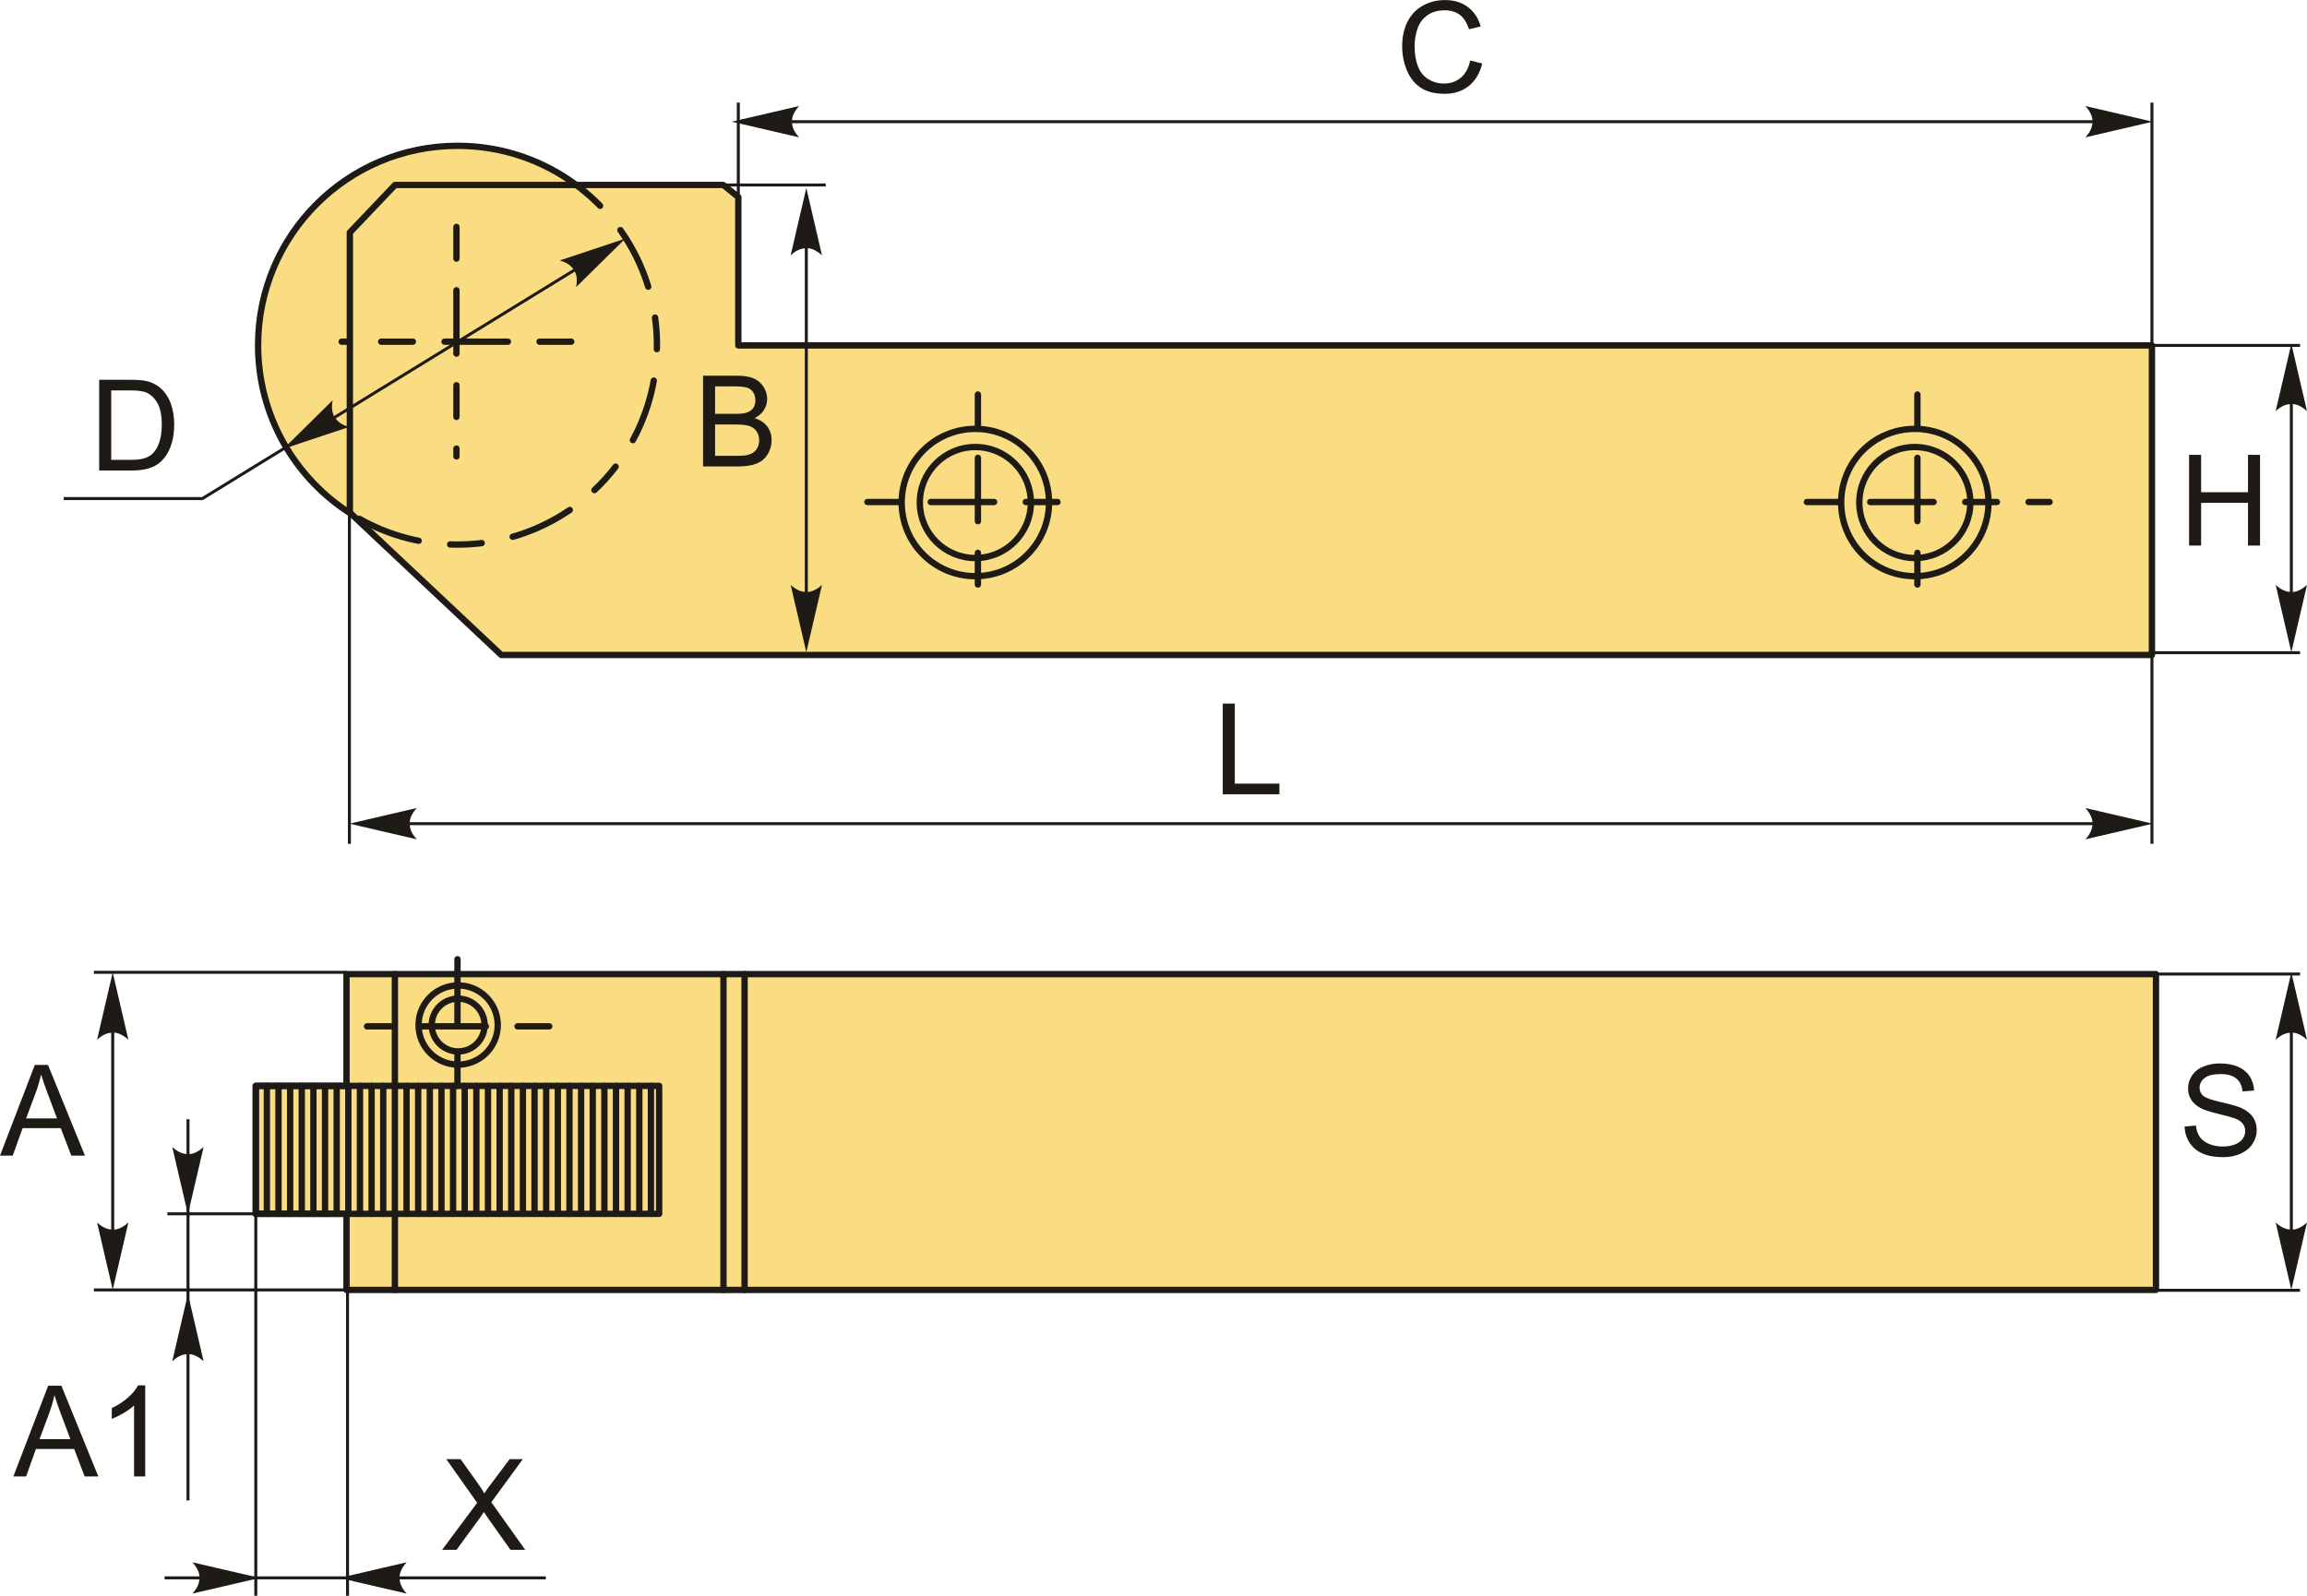<?xml version="1.0" encoding="UTF-8"?>
<!DOCTYPE svg PUBLIC "-//W3C//DTD SVG 1.1//EN" "http://www.w3.org/Graphics/SVG/1.1/DTD/svg11.dtd">
<!-- Creator: CorelDRAW 2018 (64-Bit) -->
<svg xmlns="http://www.w3.org/2000/svg" xml:space="preserve" width="1821px" height="1260px" version="1.1" style="shape-rendering:geometricPrecision; text-rendering:geometricPrecision; image-rendering:optimizeQuality; fill-rule:evenodd; clip-rule:evenodd"
viewBox="0 0 1821 1259.9"
 xmlns:xlink="http://www.w3.org/1999/xlink">
 <defs>
  <style type="text/css">
   <![CDATA[
    .str2 {stroke:#1E1A16;stroke-width:2.36;stroke-miterlimit:22.926}
    .str0 {stroke:#1E1A16;stroke-width:5;stroke-linecap:round;stroke-linejoin:round;stroke-miterlimit:22.926}
    .str1 {stroke:#1E1A16;stroke-width:5;stroke-linecap:round;stroke-linejoin:round;stroke-miterlimit:22.926;stroke-dasharray:25 25 50.01 25}
    .fil0 {fill:none}
    .fil1 {fill:#FADC82}
    .fil2 {fill:#1E1A16;fill-rule:nonzero}
    .fil3 {fill:#1E1A16;fill-rule:nonzero}
   ]]>
  </style>
 </defs>
 <g id="Layer_x0020_1">
  <g id="_2995207793792">
   <g>
    <circle class="fil0 str0" cx="361.14" cy="272.5" r="43.82"/>
    <circle class="fil0 str0" cx="361.14" cy="272.5" r="37.08"/>
    <path class="fil1 str0" d="M395.69 517.07l-118.3 -111.25c-44.26,-27.86 -73.68,-77.16 -73.68,-133.32 0,-86.95 70.48,-157.43 157.43,-157.43 35.11,0 67.54,11.5 93.73,30.94l116.11 0 11.8 9.52 0 117.14 1115.82 0 0 244.4 -1302.91 0z"/>
    <line class="fil0 str1" x1="360.29" y1="179.12" x2="360.29" y2= "360.32" />
    <line class="fil0 str1" x1="450.89" y1="269.72" x2="269.7" y2= "269.72" />
    <circle class="fil0 str0" cx="769.88" cy="396.72" r="43.82"/>
    <circle class="fil0 str0" cx="769.88" cy="396.72" r="58.15"/>
    <line class="fil0 str1" x1="771.9" y1="311.44" x2="771.9" y2= "485.89" />
    <line class="fil0 str1" x1="684.67" y1="396.3" x2="859.13" y2= "396.3" />
    <circle class="fil0 str0" cx="1511.44" cy="396.72" r="43.82"/>
    <circle class="fil0 str0" cx="1511.44" cy="396.72" r="58.15"/>
    <line class="fil0 str1" x1="1513.47" y1="311.44" x2="1513.47" y2= "485.89" />
    <line class="fil0 str1" x1="1426.24" y1="396.3" x2="1617.8" y2= "396.3" />
    <polyline class="fil0 str0" points="276.15,403.46 276.15,183.49 311.78,146.01 454.87,146.01 "/>
    <path class="fil0 str1" d="M454.87 146.01c38.64,28.68 63.69,74.66 63.69,126.49 0,86.94 -70.48,157.42 -157.42,157.42 -30.78,0 -59.49,-8.83 -83.75,-24.1"/>
   </g>
   <polygon class="fil2" points="1727.92,430.7 1727.92,359.08 1737.42,359.08 1737.42,388.59 1774.43,388.59 1774.43,359.08 1783.93,359.08 1783.93,430.7 1774.43,430.7 1774.43,396.99 1737.42,396.99 1737.42,430.7 "/>
   <line class="fil0 str2" x1="1698.6" y1="272.67" x2="1815.51" y2= "272.67" />
   <line class="fil0 str2" x1="1698.6" y1="515.29" x2="1815.51" y2= "515.29" />
   <line class="fil0 str2" x1="1808.64" y1="282.65" x2="1808.64" y2= "502.6" />
   <path id="стрелка.cdr" class="fil3" d="M1808.64 271.41l12.36 53.16c-3.82,-3.48 -8.06,-5.8 -12.35,-5.63 -4.56,0.19 -8.01,1.65 -12.37,5.63l12.36 -53.16z"/>
   <path id="стрелка.cdr_0" class="fil3" d="M1808.64 514.91l12.36 -53.17c-3.82,3.48 -8.06,5.81 -12.35,5.63 -4.56,-0.19 -8.01,-1.65 -12.37,-5.63l12.36 53.17z"/>
   <line class="fil0 str2" x1="570.98" y1="146.01" x2="651.79" y2= "146.01" />
   <path class="fil2" d="M554.94 368.22l0 -71.62 26.87 0c5.47,0 9.85,0.72 13.17,2.17 3.3,1.45 5.88,3.68 7.75,6.7 1.89,3 2.82,6.15 2.82,9.46 0,3.05 -0.83,5.93 -2.48,8.63 -1.65,2.7 -4.16,4.89 -7.51,6.55 4.34,1.27 7.67,3.44 9.99,6.5 2.33,3.06 3.5,6.67 3.5,10.84 0,3.37 -0.72,6.49 -2.13,9.37 -1.42,2.88 -3.17,5.1 -5.26,6.67 -2.08,1.55 -4.7,2.73 -7.83,3.53 -3.15,0.8 -7,1.2 -11.57,1.2l-27.32 0zm9.5 -41.51l15.49 0c4.2,0 7.21,-0.28 9.03,-0.83 2.42,-0.72 4.24,-1.92 5.45,-3.59 1.22,-1.66 1.84,-3.75 1.84,-6.26 0,-2.39 -0.57,-4.49 -1.72,-6.29 -1.13,-1.82 -2.77,-3.07 -4.89,-3.73 -2.11,-0.67 -5.75,-1 -10.88,-1l-14.32 0 0 21.7zm0 33.11l17.84 0c3.06,0 5.21,-0.12 6.46,-0.35 2.17,-0.38 4.01,-1.03 5.47,-1.95 1.47,-0.92 2.67,-2.25 3.62,-4 0.95,-1.75 1.42,-3.77 1.42,-6.05 0,-2.69 -0.69,-5 -2.07,-6.99 -1.37,-1.98 -3.27,-3.37 -5.7,-4.17 -2.42,-0.8 -5.92,-1.2 -10.47,-1.2l-16.57 0 0 24.71z"/>
   <line class="fil0 str2" x1="636.46" y1="172.94" x2="636.46" y2= "502.6" />
   <path id="стрелка.cdr_1" class="fil3" d="M636.46 148.39l12.36 53.16c-3.82,-3.48 -8.06,-5.8 -12.35,-5.63 -4.56,0.19 -8.01,1.65 -12.37,5.63l12.36 -53.16z"/>
   <path id="стрелка.cdr_2" class="fil3" d="M636.46 514.91l12.36 -53.17c-3.82,3.48 -8.06,5.81 -12.35,5.63 -4.56,-0.19 -8.01,-1.65 -12.37,-5.63l12.36 53.17z"/>
   <polygon class="fil2" points="965.17,627.07 965.17,555.45 974.67,555.45 974.67,618.67 1009.88,618.67 1009.88,627.07 "/>
   <line class="fil0 str2" x1="308.88" y1="650.29" x2="1664.61" y2= "650.29" />
   <path id="стрелка.cdr_3" class="fil3" d="M275.84 650.29l53.16 -12.37c-3.48,3.82 -5.8,8.06 -5.63,12.35 0.19,4.57 1.65,8.01 5.63,12.38l-53.16 -12.36z"/>
   <path id="стрелка.cdr_4" class="fil3" d="M1699.21 650.29l-53.16 -12.37c3.48,3.82 5.8,8.06 5.63,12.35 -0.19,4.57 -1.65,8.01 -5.63,12.38l53.16 -12.36z"/>
   <line class="fil0 str2" x1="1698.6" y1="511.75" x2="1698.6" y2= "666.2" />
   <line class="fil0 str2" x1="275.8" y1="339.28" x2="275.8" y2= "666.2" />
   <path class="fil2" d="M1160.51 47.7l9.5 2.4c-1.98,7.78 -5.55,13.7 -10.7,17.78 -5.15,4.09 -11.45,6.14 -18.9,6.14 -7.71,0 -13.97,-1.57 -18.81,-4.72 -4.83,-3.13 -8.5,-7.68 -11.02,-13.64 -2.51,-5.96 -3.78,-12.35 -3.78,-19.18 0,-7.46 1.42,-13.96 4.27,-19.51 2.85,-5.55 6.9,-9.77 12.15,-12.65 5.25,-2.89 11.03,-4.32 17.34,-4.32 7.16,0 13.18,1.82 18.05,5.47 4.88,3.65 8.29,8.77 10.2,15.37l-9.3 2.2c-1.65,-5.2 -4.07,-9 -7.22,-11.37 -3.15,-2.38 -7.12,-3.57 -11.9,-3.57 -5.48,0 -10.09,1.32 -13.77,3.95 -3.68,2.64 -6.28,6.19 -7.77,10.62 -1.5,4.45 -2.25,9.04 -2.25,13.76 0,6.08 0.88,11.4 2.65,15.93 1.77,4.55 4.52,7.94 8.25,10.19 3.74,2.25 7.77,3.37 12.12,3.37 5.3,0 9.77,-1.54 13.44,-4.59 3.67,-3.07 6.15,-7.6 7.45,-13.63z"/>
   <line class="fil0 str2" x1="611.39" y1="96.03" x2="1664.61" y2= "96.03" />
   <path id="стрелка.cdr_5" class="fil3" d="M577.6 96.03l53.16 -12.36c-3.48,3.82 -5.8,8.06 -5.63,12.35 0.2,4.56 1.65,8.01 5.63,12.37l-53.16 -12.36z"/>
   <path id="стрелка.cdr_6" class="fil3" d="M1699.21 96.03l-53.16 -12.36c3.48,3.82 5.8,8.06 5.63,12.35 -0.19,4.56 -1.65,8.01 -5.63,12.37l53.16 -12.36z"/>
   <line class="fil0 str2" x1="1698.6" y1="305.56" x2="1698.6" y2= "80.96" />
   <line class="fil0 str2" x1="582.78" y1="184.73" x2="582.78" y2= "80.96" />
   <polyline class="fil0 str2" points="488.1,191.88 159.76,393.61 50.32,393.61 "/>
   <path class="fil2" d="M78.28 371.44l0 -71.62 24.68 0c5.56,0 9.81,0.34 12.75,1.02 4.1,0.95 7.6,2.67 10.5,5.13 3.79,3.21 6.6,7.27 8.47,12.24 1.88,4.97 2.82,10.65 2.82,17.04 0,5.43 -0.64,10.25 -1.9,14.45 -1.27,4.2 -2.9,7.69 -4.89,10.44 -2,2.75 -4.17,4.92 -6.53,6.48 -2.35,1.59 -5.2,2.79 -8.54,3.6 -3.35,0.82 -7.18,1.22 -11.52,1.22l-25.84 0zm9.51 -8.4l15.27 0c4.71,0 8.41,-0.43 11.1,-1.32 2.68,-0.88 4.82,-2.12 6.42,-3.72 2.23,-2.25 3.98,-5.28 5.23,-9.08 1.25,-3.8 1.89,-8.4 1.89,-13.82 0,-7.5 -1.24,-13.27 -3.69,-17.31 -2.45,-4.03 -5.43,-6.73 -8.95,-8.1 -2.53,-0.98 -6.62,-1.47 -12.25,-1.47l-15.02 0 0 54.82z"/>
   <path id="стрелка.cdr_7" class="fil3" d="M493.6 188.3l-38.84 38.36c0.97,-5.08 0.73,-9.91 -1.66,-13.47 -2.56,-3.79 -5.6,-5.96 -11.27,-7.6l51.77 -17.29z"/>
   <path id="стрелка.cdr_8" class="fil3" d="M223.74 354.33l38.83 -38.35c-0.96,5.08 -0.72,9.91 1.67,13.47 2.55,3.79 5.6,5.96 11.27,7.6l-51.77 17.28z"/>
   <g>
    <polygon class="fil1 str0" points="273.51,769.08 1701.79,769.08 1701.79,1018.42 273.51,1018.42 273.51,958.32 201.9,958.32 201.9,857.31 273.51,857.31 "/>
    <rect class="fil0 str0" x="201.9" y="857.31" width="318.39" height="101.02"/>
    <line class="fil0 str0" x1="210.65" y1="958.32" x2="210.65" y2= "857.31" />
    <line class="fil0 str0" x1="219.83" y1="958.32" x2="219.83" y2= "857.31" />
    <line class="fil0 str0" x1="229.02" y1="958.32" x2="229.02" y2= "857.31" />
    <line class="fil0 str0" x1="238.21" y1="958.32" x2="238.21" y2= "857.31" />
    <line class="fil0 str0" x1="247.39" y1="958.32" x2="247.39" y2= "857.31" />
    <line class="fil0 str0" x1="256.58" y1="958.32" x2="256.58" y2= "857.31" />
    <line class="fil0 str0" x1="265.77" y1="958.32" x2="265.77" y2= "857.31" />
    <line class="fil0 str0" x1="274.95" y1="958.32" x2="274.95" y2= "857.31" />
    <line class="fil0 str0" x1="284.14" y1="958.32" x2="284.14" y2= "857.31" />
    <line class="fil0 str0" x1="293.33" y1="958.32" x2="293.33" y2= "857.31" />
    <line class="fil0 str0" x1="302.51" y1="958.32" x2="302.51" y2= "857.31" />
    <line class="fil0 str0" x1="311.7" y1="958.32" x2="311.7" y2= "857.31" />
    <line class="fil0 str0" x1="320.89" y1="958.32" x2="320.89" y2= "857.31" />
    <line class="fil0 str0" x1="330.07" y1="958.32" x2="330.07" y2= "857.31" />
    <line class="fil0 str0" x1="339.26" y1="958.32" x2="339.26" y2= "857.31" />
    <line class="fil0 str0" x1="348.45" y1="958.32" x2="348.45" y2= "857.31" />
    <line class="fil0 str0" x1="357.63" y1="958.32" x2="357.63" y2= "857.31" />
    <line class="fil0 str0" x1="366.82" y1="958.32" x2="366.82" y2= "857.31" />
    <line class="fil0 str0" x1="376" y1="958.32" x2="376" y2= "857.31" />
    <line class="fil0 str0" x1="385.19" y1="958.32" x2="385.19" y2= "857.31" />
    <line class="fil0 str0" x1="394.38" y1="958.32" x2="394.38" y2= "857.31" />
    <line class="fil0 str0" x1="403.56" y1="958.32" x2="403.56" y2= "857.31" />
    <line class="fil0 str0" x1="412.75" y1="958.32" x2="412.75" y2= "857.31" />
    <line class="fil0 str0" x1="421.94" y1="958.32" x2="421.94" y2= "857.31" />
    <line class="fil0 str0" x1="431.12" y1="958.32" x2="431.12" y2= "857.31" />
    <line class="fil0 str0" x1="440.31" y1="958.32" x2="440.31" y2= "857.31" />
    <line class="fil0 str0" x1="449.5" y1="958.32" x2="449.5" y2= "857.31" />
    <line class="fil0 str0" x1="458.68" y1="958.32" x2="458.68" y2= "857.31" />
    <line class="fil0 str0" x1="467.87" y1="958.32" x2="467.87" y2= "857.31" />
    <line class="fil0 str0" x1="477.06" y1="958.32" x2="477.06" y2= "857.31" />
    <line class="fil0 str0" x1="486.24" y1="958.32" x2="486.24" y2= "857.31" />
    <line class="fil0 str0" x1="495.43" y1="958.32" x2="495.43" y2= "857.31" />
    <line class="fil0 str0" x1="504.62" y1="958.32" x2="504.62" y2= "857.31" />
    <line class="fil0 str0" x1="513.8" y1="958.32" x2="513.8" y2= "857.31" />
    <line class="fil0 str0" x1="311.7" y1="857.31" x2="311.7" y2= "769.08" />
    <line class="fil0 str0" x1="311.7" y1="958.32" x2="311.7" y2= "1018.42" />
    <line class="fil0 str0" x1="571.06" y1="769.08" x2="571.06" y2= "1018.42" />
    <line class="fil0 str0" x1="587.73" y1="1018.42" x2="587.73" y2= "769.08" />
    <circle class="fil0 str0" cx="361.64" cy="809.27" r="31.26"/>
    <circle class="fil0 str0" cx="361.64" cy="809.27" r="20.84"/>
    <line class="fil0 str1" x1="361.1" y1="857.31" x2="361.1" y2= "734.77" />
    <line class="fil0 str1" x1="433.53" y1="810.31" x2="289.74" y2= "810.31" />
   </g>
   <path class="fil2" d="M1724.42 889.4l8.9 -0.8c0.41,3.6 1.4,6.55 2.95,8.87 1.55,2.3 3.95,4.16 7.2,5.6 3.25,1.42 6.92,2.13 10.99,2.13 3.61,0 6.8,-0.53 9.57,-1.61 2.76,-1.09 4.81,-2.57 6.16,-4.45 1.35,-1.89 2.04,-3.94 2.04,-6.14 0,-2.23 -0.65,-4.18 -1.95,-5.87 -1.3,-1.67 -3.46,-3.07 -6.46,-4.22 -1.91,-0.73 -6.16,-1.9 -12.75,-3.48 -6.58,-1.58 -11.18,-3.07 -13.82,-4.47 -3.42,-1.8 -5.95,-4.03 -7.62,-6.68 -1.68,-2.65 -2.51,-5.64 -2.51,-8.92 0,-3.64 1.03,-7.02 3.08,-10.15 2.05,-3.15 5.03,-5.54 8.99,-7.17 3.93,-1.64 8.31,-2.45 13.13,-2.45 5.3,0 9.99,0.85 14.04,2.56 4.05,1.7 7.17,4.22 9.35,7.56 2.18,3.31 3.35,7.08 3.52,11.28l-9.1 0.7c-0.49,-4.52 -2.14,-7.93 -4.96,-10.23 -2.81,-2.32 -6.98,-3.47 -12.48,-3.47 -5.74,0 -9.92,1.05 -12.54,3.15 -2.62,2.1 -3.93,4.63 -3.93,7.6 0,2.57 0.93,4.69 2.78,6.35 1.84,1.65 6.59,3.37 14.29,5.1 7.7,1.75 12.99,3.27 15.85,4.57 4.15,1.92 7.24,4.34 9.22,7.29 1.99,2.93 2.97,6.32 2.97,10.15 0,3.82 -1.08,7.39 -3.27,10.75 -2.18,3.37 -5.3,5.99 -9.38,7.85 -4.09,1.87 -8.67,2.8 -13.79,2.8 -6.47,0 -11.89,-0.95 -16.25,-2.83 -4.39,-1.88 -7.81,-4.72 -10.29,-8.52 -2.5,-3.78 -3.8,-8.07 -3.93,-12.85z"/>
   <line class="fil0 str2" x1="1698.6" y1="769" x2="1815.51" y2= "769" />
   <line class="fil0 str2" x1="1698.6" y1="1018.71" x2="1815.51" y2= "1018.71" />
   <line class="fil0 str2" x1="1808.64" y1="782.53" x2="1808.64" y2= "1002.48" />
   <path id="стрелка.cdr_9" class="fil3" d="M1808.64 767.74l12.36 53.16c-3.82,-3.48 -8.06,-5.8 -12.35,-5.63 -4.56,0.19 -8.01,1.65 -12.37,5.63l12.36 -53.16z"/>
   <path id="стрелка.cdr_10" class="fil3" d="M1808.64 1018.33l12.36 -53.17c-3.82,3.48 -8.06,5.81 -12.35,5.63 -4.56,-0.19 -8.01,-1.65 -12.37,-5.63l12.36 53.17z"/>
   <line class="fil0 str2" x1="273.51" y1="1018.42" x2="74.11" y2= "1018.42" />
   <line class="fil0 str2" x1="201.9" y1="958.32" x2="132.12" y2= "958.32" />
   <line class="fil0 str2" x1="148.4" y1="883.66" x2="148.4" y2= "1184.58" />
   <path id="стрелка.cdr_11" class="fil3" d="M148.34 1021.57l12.36 53.17c-3.82,-3.48 -8.06,-5.81 -12.35,-5.63 -4.56,0.19 -8.01,1.65 -12.37,5.63l12.36 -53.17z"/>
   <path id="стрелка.cdr_12" class="fil3" d="M148.34 958.72l12.36 -53.16c-3.82,3.47 -8.06,5.8 -12.35,5.63 -4.56,-0.2 -8.01,-1.66 -12.37,-5.63l12.36 53.16z"/>
   <path class="fil2" d="M10.56 1165.67l27.47 -71.62 10.42 0 29.16 71.62 -10.79 0 -8.29 -21.71 -30.15 0 -7.77 21.71 -10.05 0zm20.6 -29.41l24.41 0 -7.47 -19.86c-2.25,-6.03 -3.95,-11.02 -5.14,-14.95 -0.98,4.67 -2.3,9.25 -3.95,13.79l-7.85 21.02z"/>
   <path id="1" class="fil2" d="M114.63 1165.67l-8.8 0 0 -56.05c-2.12,2.03 -4.9,4.05 -8.34,6.07 -3.43,2.01 -6.53,3.53 -9.26,4.53l0 -8.5c4.91,-2.3 9.21,-5.1 12.9,-8.4 3.68,-3.29 6.3,-6.47 7.83,-9.57l5.67 0 0 71.92z"/>
   <line class="fil0 str2" x1="201.9" y1="958.32" x2="201.9" y2= "1259.9" />
   <line class="fil0 str2" x1="274.32" y1="958.32" x2="274.32" y2= "1259.9" />
   <line class="fil0 str2" x1="129.94" y1="1245.76" x2="430.86" y2= "1245.76" />
   <path id="стрелка.cdr_13" class="fil3" d="M267.85 1245.82l53.17 -12.36c-3.48,3.82 -5.81,8.06 -5.63,12.35 0.19,4.56 1.65,8.01 5.63,12.37l-53.17 -12.36z"/>
   <path id="стрелка.cdr_14" class="fil3" d="M205 1245.82l-53.16 -12.36c3.47,3.82 5.8,8.06 5.63,12.35 -0.2,4.56 -1.65,8.01 -5.63,12.37l53.16 -12.36z"/>
   <path class="fil2" d="M348.97 1223.63l27.67 -37.15 -24.37 -34.46 11.28 0 13.05 18.32c2.72,3.8 4.61,6.7 5.69,8.72 1.62,-2.5 3.52,-5.17 5.7,-7.99l14.31 -19.05 10.38 0 -24.87 34.04 26.77 37.57 -11.63 0 -18.08 -25.53c-1.03,-1.46 -2.01,-2.91 -2.93,-4.34 -1.6,2.4 -2.73,4.08 -3.43,5.03l-18.16 24.84 -11.38 0z"/>
   <path class="fil2" d="M0 912.4l27.47 -71.61 10.42 0 29.16 71.61 -10.79 0 -8.28 -21.7 -30.16 0 -7.77 21.7 -10.05 0zm20.6 -29.4l24.41 0 -7.47 -19.86c-2.25,-6.03 -3.95,-11.02 -5.13,-14.95 -0.99,4.67 -2.3,9.25 -3.95,13.79l-7.86 21.02z"/>
   <line class="fil0 str2" x1="88.97" y1="782.53" x2="88.97" y2= "1002.48" />
   <path id="стрелка.cdr_15" class="fil3" d="M88.97 767.74l12.37 53.16c-3.82,-3.48 -8.06,-5.8 -12.35,-5.63 -4.57,0.19 -8.01,1.65 -12.38,5.63l12.36 -53.16z"/>
   <path id="стрелка.cdr_16" class="fil3" d="M88.97 1018.33l12.37 -53.17c-3.82,3.48 -8.06,5.81 -12.35,5.63 -4.57,-0.19 -8.01,-1.65 -12.38,-5.63l12.36 53.17z"/>
   <line class="fil0 str2" x1="273.51" y1="767.65" x2="74.11" y2= "767.65" />
  </g>
 </g>
</svg>
